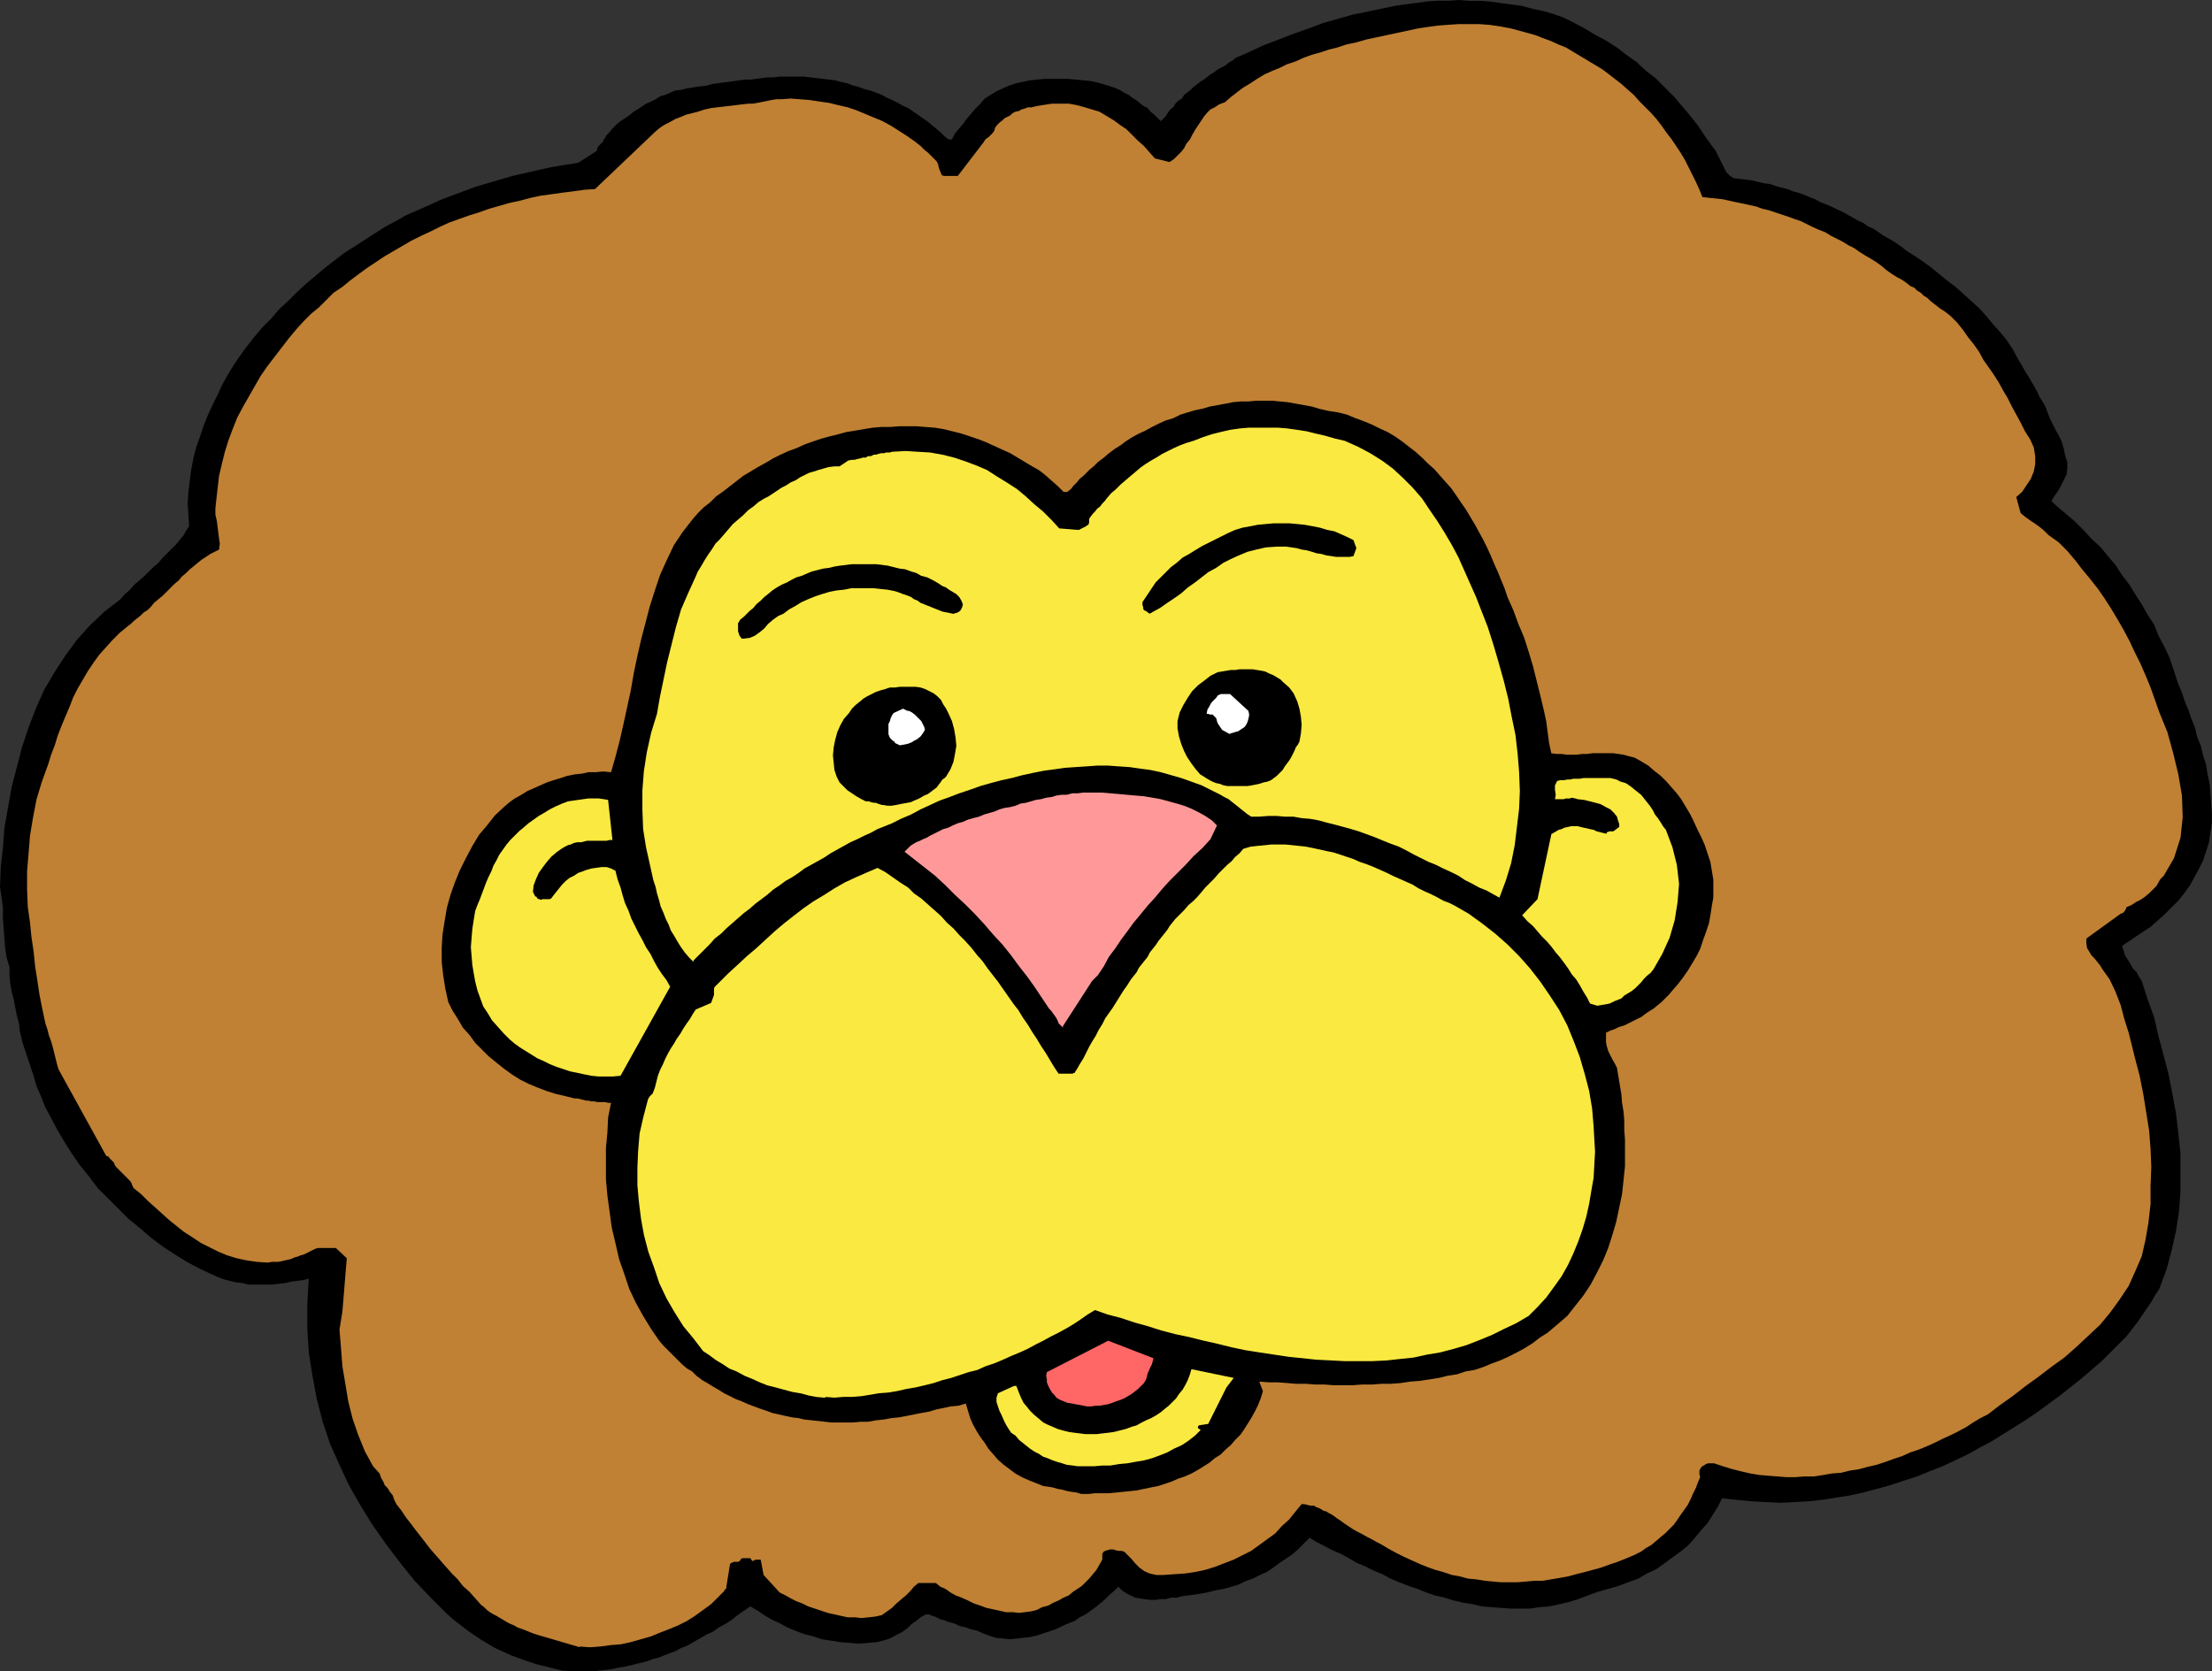 <?xml version="1.0" encoding="UTF-8" standalone="no"?>
<svg
   version="1.0"
   width="129.553mm"
   height="97.91mm"
   id="svg16"
   sodipodi:docname="Lion Head 1.wmf"
   xmlns:inkscape="http://www.inkscape.org/namespaces/inkscape"
   xmlns:sodipodi="http://sodipodi.sourceforge.net/DTD/sodipodi-0.dtd"
   xmlns="http://www.w3.org/2000/svg"
   xmlns:svg="http://www.w3.org/2000/svg">
  <rect width="100%" height="100%" fill="#333333" stroke="none"/>
  <sodipodi:namedview
     id="namedview16"
     pagecolor="#ffffff"
     bordercolor="#000000"
     borderopacity="0.25"
     inkscape:showpageshadow="2"
     inkscape:pageopacity="0.0"
     inkscape:pagecheckerboard="0"
     inkscape:deskcolor="#d1d1d1"
     inkscape:document-units="mm" />
  <defs
     id="defs1">
    <pattern
       id="WMFhbasepattern"
       patternUnits="userSpaceOnUse"
       width="6"
       height="6"
       x="0"
       y="0" />
  </defs>
  <path
     style="fill:#000000;fill-opacity:1;fill-rule:evenodd;stroke:none"
     d="m 127.017,370.053 h 1.454 1.293 1.454 l 1.454,-0.162 1.454,-0.162 1.293,-0.162 1.454,-0.323 1.131,-0.162 1.454,-0.323 1.293,-0.323 1.293,-0.323 1.293,-0.323 1.293,-0.485 1.293,-0.323 1.131,-0.485 1.293,-0.485 1.293,-0.485 1.131,-0.646 1.293,-0.485 1.131,-0.646 1.131,-0.646 1.131,-0.646 1.131,-0.646 1.131,-0.485 1.131,-0.808 1.131,-0.646 1.131,-0.646 0.97,-0.646 0.97,-0.808 1.131,-0.808 0.97,-0.646 0.97,-0.646 1.616,0.97 1.454,0.97 1.616,0.97 1.778,0.808 1.778,0.97 1.939,0.808 1.778,0.646 1.939,0.485 1.939,0.646 2.101,0.323 1.939,0.323 2.101,0.162 1.939,0.162 2.101,-0.162 1.939,-0.162 1.939,-0.485 1.293,-0.485 1.131,-0.646 1.293,-0.646 1.131,-0.808 0.97,-0.97 0.97,-0.646 0.97,-0.808 1.131,-0.646 h 0.808 l 0.646,0.323 0.646,0.162 0.646,0.323 0.646,0.323 0.808,0.162 0.646,0.323 0.646,0.162 0.646,0.162 0.808,0.323 0.646,0.323 0.808,0.162 0.646,0.162 0.808,0.323 0.646,0.162 0.808,0.162 1.454,0.646 1.293,0.485 1.454,0.485 1.616,0.162 1.454,0.162 1.616,-0.162 1.454,-0.162 1.454,-0.162 1.454,-0.323 1.454,-0.485 1.454,-0.485 1.454,-0.485 1.293,-0.646 1.454,-0.646 1.293,-0.485 1.131,-0.808 1.293,-0.646 1.131,-0.808 1.131,-0.808 0.97,-0.808 0.97,-0.808 0.97,-0.97 1.131,-0.97 0.97,-0.97 0.808,0.808 0.97,0.646 0.97,0.485 0.97,0.485 0.97,0.162 1.131,0.162 1.131,0.162 h 1.293 l 1.131,-0.162 h 1.131 l 1.131,-0.323 h 1.293 l 1.131,-0.323 1.293,-0.162 1.293,-0.162 1.131,-0.162 1.778,-0.323 1.939,-0.485 1.778,-0.323 1.778,-0.485 1.616,-0.485 1.616,-0.808 1.454,-0.485 1.616,-0.808 1.454,-0.646 1.454,-0.97 1.293,-0.97 1.454,-0.97 1.454,-0.97 1.293,-1.131 1.293,-1.293 1.293,-1.293 1.616,0.97 1.616,0.808 1.778,0.97 1.939,0.808 1.778,0.97 1.616,0.97 1.939,0.808 1.939,0.97 1.939,0.808 1.778,0.97 1.939,0.808 2.101,0.808 1.939,0.646 1.939,0.808 1.939,0.646 2.101,0.485 2.101,0.646 2.101,0.485 2.101,0.323 1.939,0.485 2.101,0.162 2.101,0.162 2.262,0.162 h 2.101 2.101 l 2.101,-0.323 2.101,-0.162 2.262,-0.485 2.101,-0.485 2.101,-0.646 2.101,-0.808 2.262,-0.808 2.262,-0.646 2.262,-0.646 2.101,-0.808 2.262,-0.808 1.939,-1.131 2.101,-0.97 1.778,-1.293 1.778,-1.293 1.778,-1.293 1.616,-1.293 1.454,-1.616 1.454,-1.778 1.454,-1.616 1.131,-1.778 1.131,-1.778 0.97,-1.939 3.232,0.323 3.394,0.323 3.07,0.162 3.232,0.162 3.07,-0.162 3.07,-0.162 3.07,-0.323 3.07,-0.485 3.07,-0.485 2.909,-0.646 3.07,-0.808 2.909,-0.808 2.909,-0.97 3.07,-0.97 2.747,-1.131 2.909,-1.131 2.747,-1.293 2.747,-1.293 2.586,-1.454 2.747,-1.454 2.586,-1.616 2.586,-1.616 2.586,-1.616 2.586,-1.778 2.424,-1.778 2.424,-1.778 2.262,-1.778 2.424,-1.939 2.262,-1.939 2.262,-1.939 2.101,-2.101 2.101,-2.101 1.293,-1.293 1.131,-1.454 1.131,-1.454 1.131,-1.616 0.97,-1.454 1.131,-1.616 0.808,-1.454 0.97,-1.454 1.616,-4.363 1.131,-4.201 0.97,-4.363 0.646,-4.201 0.323,-4.363 v -4.201 -4.363 l -0.485,-4.525 -0.485,-4.201 -0.808,-4.363 -0.808,-4.201 -1.131,-4.363 -1.131,-4.201 -0.97,-4.201 -1.454,-4.04 -1.293,-4.04 -0.646,-0.97 -0.485,-0.97 -0.808,-0.808 -0.646,-1.131 -0.485,-0.808 -0.646,-0.97 -0.323,-1.131 -0.323,-0.97 4.525,-3.07 1.778,-1.131 1.616,-1.454 1.454,-1.293 1.616,-1.616 1.454,-1.454 1.293,-1.616 1.293,-1.778 0.97,-1.778 0.97,-1.778 0.97,-1.939 0.646,-1.939 0.646,-2.101 0.323,-2.101 0.323,-2.101 v -2.262 l -0.162,-2.262 -0.162,-2.262 -0.162,-1.939 -0.485,-2.262 -0.323,-2.101 -0.646,-1.939 -0.485,-2.101 -0.808,-1.939 -0.485,-2.101 -0.808,-1.939 -0.646,-1.939 -0.808,-1.939 -0.646,-1.939 -0.808,-1.939 -0.646,-1.939 -0.646,-1.939 -0.646,-1.939 -1.131,-2.424 -1.293,-2.424 -0.97,-2.424 -1.454,-2.262 -1.293,-2.262 -1.454,-2.262 -1.293,-2.101 -1.616,-2.101 -1.454,-2.262 -1.778,-2.101 -1.616,-1.939 -1.939,-1.778 -1.778,-1.939 -1.939,-1.939 -2.101,-1.778 -2.101,-1.778 -0.323,-0.323 -0.323,-0.323 -0.162,-0.162 h -0.162 l 0.646,-1.131 0.808,-1.131 0.646,-1.131 0.646,-1.293 0.646,-1.293 0.162,-1.454 v -1.293 l -0.485,-1.454 -0.323,-1.616 -0.485,-1.616 -0.646,-1.293 -0.646,-1.131 -0.646,-1.293 -0.646,-1.293 -0.485,-1.293 -0.485,-1.293 -0.646,-1.131 -0.646,-0.97 -0.485,-1.131 -0.646,-1.131 -0.646,-1.131 -0.646,-1.131 -0.646,-0.97 -0.646,-1.131 -1.131,-1.939 -1.131,-2.101 -1.293,-1.939 -1.454,-1.778 -1.616,-1.778 -1.454,-1.778 -1.616,-1.778 -1.778,-1.616 -1.778,-1.616 -1.616,-1.454 -1.939,-1.454 -1.778,-1.454 -1.778,-1.454 -1.778,-1.293 -1.939,-1.293 -1.778,-1.131 -0.97,-0.808 -0.97,-0.646 -0.97,-0.646 -1.131,-0.646 -1.131,-0.646 -1.131,-0.808 -0.97,-0.646 -1.131,-0.485 -1.131,-0.808 -1.131,-0.485 -1.131,-0.646 -1.131,-0.646 -1.131,-0.646 -1.131,-0.485 -1.293,-0.646 -1.131,-0.485 -1.293,-0.485 -1.131,-0.646 -1.293,-0.485 -1.131,-0.485 -1.293,-0.485 -1.293,-0.323 -1.131,-0.485 -1.293,-0.323 -1.293,-0.323 -1.293,-0.485 -1.293,-0.162 -1.454,-0.323 -1.293,-0.323 -1.293,-0.162 -1.293,-0.162 -1.454,-0.162 -0.808,-0.485 -0.808,-0.808 -0.485,-0.97 -0.485,-0.97 -0.485,-0.97 -0.485,-0.97 -0.485,-0.97 -0.646,-0.808 -1.616,-2.262 -1.616,-2.424 -1.778,-2.262 -1.778,-2.101 -1.778,-2.101 -1.939,-1.939 -2.101,-2.101 -2.101,-1.616 -2.101,-1.939 -2.262,-1.616 -2.101,-1.616 -2.262,-1.454 -2.424,-1.293 -2.424,-1.454 -2.424,-1.293 -2.262,-1.131 -2.262,-0.808 -2.262,-0.646 -2.262,-0.485 -2.424,-0.646 -2.262,-0.323 -2.424,-0.323 -2.262,-0.323 -2.262,-0.162 h -2.424 L 323.038,0 320.614,0.162 h -2.424 l -2.424,0.162 -2.262,0.323 -2.424,0.323 -2.262,0.323 -2.262,0.485 -2.424,0.485 -2.262,0.485 -2.424,0.485 -2.262,0.646 -2.262,0.646 -2.262,0.646 -2.101,0.808 -2.262,0.808 -2.262,0.808 -2.101,0.808 -2.101,0.808 -2.101,0.808 -2.101,0.97 -2.101,0.97 -1.939,0.808 -0.808,0.646 -0.808,0.485 -0.808,0.646 -0.97,0.485 -0.808,0.485 -0.646,0.485 -0.808,0.485 -0.808,0.646 -0.646,0.485 -0.808,0.485 -0.808,0.646 -0.646,0.485 -0.646,0.646 -0.808,0.646 -0.646,0.485 -0.485,0.808 -0.808,0.485 -0.646,0.646 -0.485,0.808 -0.646,0.485 -0.485,0.646 -0.485,0.808 -0.485,0.485 -0.646,0.646 -0.646,-0.646 -0.808,-0.808 -0.808,-0.646 -0.646,-0.808 -0.97,-0.485 -0.808,-0.646 -0.808,-0.646 -0.808,-0.485 -0.808,-0.646 -0.97,-0.485 -0.808,-0.485 -0.97,-0.485 -0.97,-0.323 -0.97,-0.323 -1.131,-0.323 -1.131,-0.323 -1.454,-0.323 -1.616,-0.162 -1.778,-0.162 -1.778,-0.162 h -1.616 -1.616 -1.616 l -1.778,0.162 -1.616,0.162 -1.454,0.323 -1.616,0.323 -1.454,0.485 -1.454,0.646 -1.454,0.646 -1.293,0.808 -1.293,0.808 -0.97,1.131 -1.131,1.131 -0.97,1.131 -0.97,1.131 -0.808,1.131 -0.97,1.131 -0.808,0.97 -0.646,1.293 h -0.323 -0.162 -0.162 -0.162 l -0.97,-0.808 -0.808,-0.808 -0.97,-0.808 -0.97,-0.808 -0.97,-0.808 -0.97,-0.646 -1.131,-0.808 -0.97,-0.646 -1.131,-0.808 -1.131,-0.485 -1.131,-0.646 -1.293,-0.646 -1.131,-0.485 -1.131,-0.646 -1.293,-0.485 -1.293,-0.485 -1.293,-0.323 -1.293,-0.485 -1.293,-0.323 -1.293,-0.485 -1.454,-0.323 -1.131,-0.323 -1.454,-0.162 -1.293,-0.162 -1.454,-0.162 -1.293,-0.162 -1.454,-0.162 h -1.293 -1.293 -1.454 -1.293 l -1.454,0.162 h -1.293 l -1.131,0.162 -1.293,0.162 -1.131,0.162 h -1.293 l -1.293,0.162 -1.131,0.162 -1.131,0.162 -1.293,0.162 -1.131,0.162 -1.293,0.162 -1.131,0.323 -1.131,0.162 -1.293,0.162 -0.97,0.162 -1.131,0.162 -1.293,0.323 -1.293,0.162 -1.131,0.485 -1.131,0.485 -1.131,0.323 -0.97,0.646 -0.97,0.485 -1.131,0.485 -0.97,0.646 -0.97,0.646 -0.808,0.485 -0.97,0.808 -0.97,0.646 -0.97,0.646 -0.808,0.646 -0.808,0.808 -0.323,0.323 -0.323,0.485 -0.323,0.323 -0.323,0.323 -0.323,0.323 -0.162,0.485 -0.323,0.323 -0.162,0.485 -1.131,1.131 v 0.162 l -0.162,0.162 v 0.323 l -0.162,0.323 -4.04,2.586 -3.07,0.485 -2.909,0.485 -2.909,0.646 -2.747,0.646 -2.909,0.646 -2.747,0.808 -2.747,0.808 -2.747,0.808 -2.586,0.97 -2.586,0.97 -2.586,0.97 -2.424,1.131 -2.586,1.131 -2.586,1.131 -2.262,1.293 -2.424,1.293 -2.262,1.454 -2.262,1.454 -2.262,1.454 -2.262,1.454 -2.101,1.616 -2.101,1.616 -2.101,1.778 -2.101,1.778 -1.939,1.778 -1.939,1.939 -2.101,1.939 -1.778,2.101 -1.939,1.939 -1.778,2.101 -1.778,2.262 -1.616,2.262 -1.293,1.939 -1.293,2.101 -1.131,2.101 -0.97,2.101 -1.131,2.262 -0.97,2.101 -0.97,2.424 -0.808,2.424 -0.808,2.262 -0.646,2.424 -0.485,2.586 -0.323,2.424 -0.323,2.586 -0.162,2.586 0.162,2.424 0.162,2.586 -0.646,0.97 -0.646,1.131 -0.808,0.97 -0.808,0.97 -0.97,0.97 -0.97,0.97 -0.97,0.97 -0.97,1.131 -1.131,0.97 -0.97,0.97 -0.97,0.97 -1.131,0.97 -1.131,0.97 -0.97,1.131 -1.131,0.97 -0.97,1.131 -3.555,2.747 -3.232,3.07 -2.909,3.232 -2.586,3.555 -2.424,3.717 -2.262,3.878 -1.778,4.04 -1.616,4.201 -1.454,4.363 -1.131,4.363 -1.131,4.363 -0.808,4.525 -0.808,4.525 -0.323,4.363 -0.485,4.363 L 0,196.338 l 0.323,2.262 0.323,2.262 v 2.424 l 0.162,2.262 0.162,2.101 0.162,2.262 0.323,2.101 0.646,2.101 v 1.778 l 0.162,1.778 0.323,1.939 0.485,1.778 0.323,1.778 0.323,1.616 0.485,1.778 0.162,1.616 0.646,2.747 0.808,2.424 0.808,2.424 0.808,2.424 0.646,2.262 0.97,2.262 0.97,2.424 1.131,2.101 1.454,2.747 1.616,2.747 1.616,2.586 1.778,2.586 2.101,2.586 1.939,2.586 2.262,2.262 2.262,2.262 2.262,2.262 2.586,2.101 2.424,2.101 2.586,1.939 2.747,1.778 2.586,1.616 2.747,1.454 2.747,1.293 1.454,0.646 1.293,0.485 1.293,0.323 1.293,0.323 1.454,0.162 1.293,0.323 h 1.454 1.293 1.293 1.454 l 1.293,-0.162 1.454,-0.162 1.293,-0.323 1.293,-0.162 1.293,-0.162 1.293,-0.323 -0.323,5.494 v 5.656 l 0.323,5.171 0.808,5.171 0.97,5.171 1.293,5.009 1.616,4.848 2.101,4.686 2.101,4.525 2.586,4.525 2.586,4.201 3.07,4.363 3.07,4.04 3.232,4.04 3.555,3.717 3.717,3.717 1.293,1.131 1.454,1.131 1.454,1.131 1.616,1.131 1.454,0.97 1.616,0.97 1.616,0.97 1.778,0.808 1.778,0.808 1.778,0.646 1.778,0.646 1.939,0.646 1.939,0.485 1.939,0.485 1.939,0.485 2.101,0.162 h 0.162 0.162 0.162 v 0 z"
     id="path1" />
  <path
     style="fill:#c08134;fill-opacity:1;fill-rule:evenodd;stroke:none"
     d="m 128.31,364.559 2.262,0.162 2.262,-0.162 2.424,-0.323 2.101,-0.162 2.262,-0.485 2.262,-0.646 2.262,-0.646 1.939,-0.808 2.101,-0.808 1.939,-0.808 1.939,-0.97 1.778,-1.131 1.778,-1.293 1.778,-1.293 1.454,-1.454 1.454,-1.454 0.162,-0.323 0.323,-0.323 v -0.162 -0.162 l 0.808,-5.009 0.162,-0.162 0.323,-0.162 v 0 l 0.323,-0.162 h 0.162 0.323 0.162 0.323 l 0.323,-0.162 0.162,-0.162 0.162,-0.323 0.323,-0.162 h 1.778 l 0.162,0.323 0.162,0.162 0.162,0.162 0.323,-0.162 0.323,-0.162 h 0.485 0.162 0.485 l 0.646,3.393 3.555,3.878 1.293,0.646 1.131,0.646 1.293,0.646 1.293,0.485 1.293,0.646 1.454,0.485 1.454,0.485 1.454,0.485 1.454,0.323 1.454,0.323 1.454,0.323 h 1.616 l 1.454,0.162 1.616,-0.162 1.454,-0.162 1.454,-0.323 1.131,-0.808 1.131,-0.808 0.97,-0.97 1.131,-0.97 0.97,-0.808 0.97,-0.97 0.808,-0.97 0.97,-0.808 h 3.878 l 0.97,0.808 1.131,0.485 1.131,0.808 1.131,0.646 1.293,0.485 1.454,0.646 1.293,0.646 1.454,0.485 1.293,0.485 1.454,0.323 1.454,0.323 1.454,0.323 h 1.454 l 1.454,0.162 1.293,-0.162 1.293,-0.162 1.293,-0.323 1.293,-0.646 1.293,-0.323 1.131,-0.646 1.131,-0.485 1.131,-0.646 1.131,-0.485 0.97,-0.808 0.97,-0.646 0.97,-0.646 0.808,-0.808 0.808,-0.808 0.808,-0.97 0.808,-0.97 0.646,-1.131 0.646,-1.131 v -0.485 -0.485 -0.323 l 0.323,-0.485 0.323,-0.162 0.485,-0.162 0.646,-0.162 h 0.646 l 0.485,0.162 0.646,0.162 h 0.646 l 0.646,0.162 0.808,0.808 0.808,0.808 0.808,0.97 0.97,0.97 1.131,0.808 1.131,0.485 1.454,0.323 h 1.616 l 2.262,-0.162 2.424,-0.162 2.262,-0.323 2.262,-0.485 2.101,-0.646 2.101,-0.808 2.101,-0.808 1.939,-0.97 1.939,-0.97 1.778,-1.293 1.778,-1.293 1.778,-1.293 1.454,-1.616 1.616,-1.454 1.293,-1.616 1.454,-1.778 h 0.646 l 0.646,0.162 0.646,0.162 h 0.808 l 0.485,0.323 0.485,0.162 0.646,0.323 0.485,0.323 0.646,0.162 0.485,0.323 0.646,0.323 0.485,0.323 0.646,0.485 0.485,0.323 0.485,0.323 0.646,0.485 0.97,0.646 0.97,0.646 1.131,0.646 0.97,0.485 1.131,0.646 0.97,0.485 1.131,0.646 0.97,0.485 1.616,0.97 1.778,0.97 1.616,0.808 1.778,0.808 1.778,0.808 1.616,0.646 1.778,0.646 1.778,0.485 1.939,0.646 1.778,0.323 1.778,0.485 1.778,0.162 1.939,0.323 1.778,0.162 1.778,0.162 h 1.939 1.778 l 1.939,-0.162 1.778,-0.162 h 1.778 l 1.939,-0.323 1.939,-0.323 1.778,-0.323 1.778,-0.485 1.939,-0.485 1.778,-0.485 1.778,-0.485 1.778,-0.646 1.939,-0.646 1.616,-0.646 1.939,-0.808 1.616,-0.808 1.131,-0.808 1.131,-0.646 0.97,-0.808 1.131,-0.97 0.97,-0.808 0.97,-0.97 0.97,-0.97 0.808,-1.131 0.646,-0.97 0.808,-1.131 0.808,-1.131 0.646,-1.293 0.485,-1.131 0.646,-1.293 0.485,-1.293 0.485,-1.131 -0.162,-0.646 v -0.323 -0.485 l 0.162,-0.323 0.162,-0.323 0.323,-0.323 0.323,-0.162 0.485,-0.323 0.485,-0.162 h 0.485 0.485 0.323 l 1.939,0.646 2.101,0.646 1.939,0.485 2.101,0.485 1.939,0.323 1.939,0.162 2.101,0.162 1.939,0.162 h 1.939 l 2.101,-0.162 h 2.101 l 2.101,-0.323 1.778,-0.323 2.101,-0.162 1.939,-0.485 2.101,-0.323 1.778,-0.485 2.101,-0.485 1.939,-0.646 1.778,-0.646 1.939,-0.646 1.778,-0.808 1.939,-0.646 1.939,-0.808 1.778,-0.808 1.616,-0.808 1.778,-0.808 1.616,-0.808 1.778,-0.97 1.454,-0.97 1.616,-0.97 1.616,-0.808 2.747,-2.101 2.747,-1.939 2.909,-2.262 2.909,-2.101 2.747,-2.101 2.909,-2.101 2.747,-2.424 2.586,-2.424 2.586,-2.424 2.262,-2.747 2.101,-2.909 1.939,-2.909 1.454,-3.232 1.454,-3.393 0.808,-3.555 0.646,-3.717 0.485,-4.201 v -4.04 l 0.162,-4.201 -0.162,-4.04 -0.323,-4.04 -0.646,-4.04 -0.646,-4.04 -0.808,-4.04 -0.808,-3.07 -0.808,-3.232 -0.808,-3.232 -0.97,-3.07 -0.808,-3.07 -1.131,-2.909 -1.293,-2.747 -1.616,-2.262 -0.485,-0.808 -0.646,-0.808 -0.646,-0.808 -0.646,-0.646 -0.485,-0.808 -0.485,-0.808 -0.162,-1.131 v -0.97 l 7.595,-5.494 0.485,-0.162 0.323,-0.323 0.323,-0.485 0.162,-0.485 1.131,-0.485 0.97,-0.646 0.97,-0.485 0.97,-0.646 0.97,-0.808 0.808,-0.808 0.808,-0.808 0.646,-1.131 0.162,-0.323 0.162,-0.162 0.323,-0.323 0.323,-0.323 2.262,-3.878 1.454,-4.525 0.485,-4.525 -0.162,-4.848 -0.808,-4.686 -1.131,-4.686 -1.293,-4.686 -1.778,-4.363 -0.97,-2.747 -0.97,-2.747 -1.131,-2.747 -1.131,-2.586 -1.293,-2.586 -1.131,-2.424 -1.293,-2.424 -1.293,-2.262 -1.454,-2.424 -1.454,-2.262 -1.454,-2.101 -1.778,-2.262 -1.616,-1.939 -1.616,-2.101 -1.778,-2.101 -1.939,-1.939 -1.131,-0.808 -1.131,-0.808 -0.97,-0.97 -0.97,-0.808 -1.131,-0.808 -0.97,-0.646 -1.131,-0.808 -0.97,-0.808 -0.97,-3.555 1.293,-1.131 0.97,-1.454 0.97,-1.454 0.646,-1.616 0.323,-1.616 v -1.778 l -0.323,-1.939 -0.808,-1.778 -1.131,-1.778 -0.97,-1.939 -0.97,-1.778 -0.97,-1.778 -0.97,-1.939 -0.97,-1.616 -0.97,-1.778 -1.131,-1.778 -1.131,-1.616 -1.131,-1.616 -0.97,-1.778 -1.131,-1.616 -1.293,-1.616 -1.131,-1.616 -1.293,-1.616 -1.454,-1.454 -0.808,-0.646 -0.646,-0.485 -0.808,-0.485 -0.808,-0.646 -0.646,-0.485 -0.808,-0.646 -0.646,-0.646 -0.808,-0.485 -0.646,-0.646 -0.808,-0.485 -0.646,-0.646 -0.808,-0.323 -0.808,-0.646 -0.646,-0.485 -0.808,-0.485 -0.646,-0.323 -1.293,-0.808 -1.131,-0.808 -1.131,-0.97 -1.131,-0.808 -1.293,-0.808 -1.131,-0.646 -1.293,-0.808 -1.131,-0.808 -1.293,-0.646 -1.293,-0.808 -1.293,-0.646 -1.293,-0.646 -1.293,-0.808 -1.293,-0.485 -1.454,-0.646 -1.293,-0.646 -1.293,-0.646 -1.454,-0.485 -1.293,-0.485 -1.454,-0.485 -1.454,-0.485 -1.454,-0.485 -1.454,-0.323 -1.293,-0.485 -1.454,-0.323 -1.454,-0.323 -1.616,-0.323 -1.454,-0.323 -1.454,-0.323 -1.454,-0.162 -1.616,-0.162 -1.454,-0.162 -0.646,-1.616 -0.808,-1.778 -0.808,-1.616 -0.808,-1.616 -0.808,-1.616 -0.97,-1.616 -0.97,-1.454 -0.97,-1.454 -1.131,-1.454 -1.131,-1.616 -1.131,-1.454 -1.131,-1.293 -1.293,-1.293 -1.293,-1.293 -1.293,-1.454 -1.293,-1.131 -1.454,-1.293 -1.454,-1.131 -1.454,-1.131 -1.293,-0.97 -1.616,-0.97 -1.616,-0.97 -1.616,-0.97 -1.616,-0.97 -1.616,-0.97 -1.616,-0.646 -1.778,-0.808 -1.778,-0.646 -1.616,-0.646 -1.778,-0.485 -1.778,-0.485 -1.778,-0.485 -2.586,-0.485 -2.262,-0.323 -2.262,-0.162 h -2.262 -2.262 l -2.424,0.162 -2.101,0.162 -2.424,0.323 -2.101,0.323 -2.262,0.485 -2.262,0.485 -2.262,0.485 -2.262,0.485 -2.262,0.485 -2.262,0.646 -2.262,0.485 -1.939,0.646 -1.939,0.485 -1.939,0.646 -1.778,0.485 -1.778,0.646 -1.778,0.808 -1.939,0.646 -1.616,0.808 -1.616,0.646 -1.778,0.808 -1.616,0.97 -1.454,0.97 -1.616,0.97 -1.293,0.97 -1.454,1.131 -1.293,1.131 -1.293,0.485 -0.97,0.646 -0.97,0.485 -0.808,0.808 -0.646,0.808 -0.646,0.97 -0.646,0.97 -0.646,0.97 -0.646,1.131 -0.485,0.97 -0.808,0.97 -0.485,0.97 -0.646,0.808 -0.808,0.808 -0.808,0.808 -0.97,0.646 -3.232,-0.808 -1.293,-1.454 -1.131,-1.293 -1.293,-1.131 -1.293,-1.293 -1.293,-1.293 -1.454,-0.97 -1.293,-0.97 -1.616,-0.97 -1.616,-0.97 -1.616,-0.485 -1.616,-0.485 -1.778,-0.485 -1.778,-0.323 h -1.939 -1.778 l -2.101,0.323 -0.97,0.162 -0.808,0.162 -0.646,0.162 h -0.808 l -0.808,0.323 -0.646,0.162 -0.485,0.323 -0.808,0.162 -0.646,0.323 -0.485,0.485 -0.646,0.323 -0.646,0.323 -0.485,0.485 -0.646,0.485 -0.485,0.485 -0.485,0.646 -0.162,0.646 -0.323,0.485 -0.323,0.323 -0.323,0.323 -0.323,0.323 -0.485,0.323 -0.323,0.323 -0.162,0.323 -5.818,7.595 h -3.07 l -0.485,-0.162 -0.323,-0.808 -0.323,-0.808 -0.162,-0.808 -0.323,-0.646 -0.485,-0.485 -0.485,-0.485 -0.485,-0.485 -0.485,-0.485 -0.646,-0.485 -0.485,-0.485 -0.485,-0.485 -1.454,-1.131 -1.616,-1.131 -1.778,-1.131 -1.778,-1.131 -1.778,-0.97 -1.939,-0.808 -1.939,-0.808 -1.939,-0.808 -1.939,-0.646 -2.101,-0.485 -1.939,-0.485 -2.262,-0.323 -2.101,-0.323 -2.101,-0.162 -2.101,-0.162 -2.101,0.162 h -1.131 l -0.97,0.162 -0.808,0.162 -0.808,0.162 -0.808,0.162 -0.808,0.162 -0.97,0.162 h -0.97 l -1.454,0.162 -1.293,0.162 -1.293,0.162 -1.454,0.162 -1.454,0.162 -1.293,0.162 -1.454,0.323 -1.454,0.485 -1.293,0.323 -1.293,0.323 -1.131,0.485 -1.293,0.485 -1.131,0.646 -1.293,0.646 -0.97,0.646 -0.97,0.808 -13.413,12.766 -2.424,0.162 -2.262,0.323 -2.586,0.323 -2.262,0.323 -2.424,0.323 -2.262,0.485 -2.424,0.646 -2.262,0.485 -2.262,0.646 -2.262,0.646 -2.262,0.808 -2.101,0.646 -2.262,0.808 -2.262,0.808 -2.101,0.97 -1.939,0.97 -2.101,0.97 -2.262,1.131 -1.939,1.131 -1.939,1.131 -1.939,1.131 -1.939,1.293 -1.939,1.293 -1.778,1.293 -1.939,1.454 -1.778,1.454 -1.939,1.293 -1.616,1.616 -1.616,1.616 -1.778,1.454 -1.616,1.616 -1.616,1.778 -1.616,1.939 -1.616,2.101 -1.616,2.101 -1.616,2.101 -1.454,2.101 -1.293,2.262 -1.293,2.262 -1.293,2.262 -1.293,2.424 -0.97,2.424 -0.97,2.586 -0.808,2.586 -0.646,2.586 -0.646,2.747 -0.323,2.747 -0.323,2.909 -0.162,1.454 v 1.454 l 0.323,1.454 0.162,1.293 0.162,1.293 0.162,1.293 0.162,1.131 -0.162,1.293 -0.97,0.485 -0.97,0.485 -0.97,0.646 -0.97,0.646 -0.808,0.646 -0.97,0.808 -0.808,0.646 -0.808,0.808 -0.97,0.808 -0.646,0.808 -0.97,0.808 -0.808,0.808 -0.97,0.97 -0.808,0.808 -0.97,0.808 -0.97,0.808 -0.646,0.808 -0.808,0.808 -0.808,0.485 -0.646,0.646 -0.808,0.646 -0.808,0.646 -0.646,0.646 -0.646,0.485 -1.778,1.454 -1.616,1.616 -1.454,1.616 -1.454,1.616 -1.293,1.778 -1.293,1.939 -1.131,1.939 -1.131,1.939 -0.97,1.939 -0.808,2.101 -0.97,2.262 -0.808,1.939 -0.808,2.101 -0.646,2.101 -0.808,2.101 -0.646,2.101 -1.454,4.04 -1.131,3.717 -0.808,4.201 -0.646,3.878 -0.323,4.04 -0.323,3.878 v 4.04 l 0.162,3.878 0.485,3.393 0.323,3.232 0.485,3.232 0.323,3.232 0.485,3.07 0.485,3.232 0.646,3.232 0.646,3.07 0.485,1.454 0.323,1.293 0.485,1.293 0.323,1.131 0.323,1.293 0.323,1.293 0.323,1.293 0.323,1.131 10.504,19.068 0.162,0.162 0.485,0.162 0.162,0.323 0.323,0.323 0.323,0.323 0.323,0.323 0.162,0.485 0.323,0.485 2.586,2.586 0.485,0.485 0.323,0.485 0.162,0.485 0.323,0.646 1.616,1.293 1.454,1.454 1.616,1.454 1.616,1.454 1.616,1.454 1.616,1.293 1.616,1.293 1.778,1.131 1.939,1.293 1.939,0.97 1.939,0.97 1.939,0.808 2.101,0.646 2.262,0.485 2.262,0.323 2.424,0.162 0.808,-0.162 h 0.808 0.646 l 0.808,-0.162 0.646,-0.162 0.808,-0.162 0.646,-0.162 0.646,-0.323 0.646,-0.162 0.808,-0.323 0.646,-0.162 0.646,-0.323 0.646,-0.323 0.646,-0.323 0.646,-0.323 0.646,-0.162 h 3.878 l 2.424,2.262 -0.323,3.878 -0.323,4.04 -0.323,3.878 -0.646,4.04 0.323,3.878 0.323,4.201 0.646,3.878 0.646,3.878 0.97,3.878 1.293,3.717 1.454,3.555 1.778,3.232 1.454,1.616 0.323,0.97 0.485,0.808 0.323,0.808 0.646,0.646 0.485,0.808 0.646,0.808 0.323,0.97 0.485,0.97 1.131,1.454 0.97,1.454 1.131,1.454 0.97,1.293 1.131,1.454 1.131,1.454 1.131,1.454 1.131,1.293 1.131,1.293 1.131,1.293 1.293,1.454 1.293,1.293 1.131,1.454 1.454,1.293 1.293,1.454 1.293,1.454 0.646,0.485 0.646,0.646 0.646,0.485 0.808,0.485 0.646,0.323 0.808,0.485 0.808,0.485 0.808,0.485 0.646,0.323 0.808,0.323 0.808,0.485 0.97,0.323 0.808,0.323 0.808,0.323 0.808,0.323 0.97,0.323 9.373,2.747 v 0 z"
     id="path2" />
  <path
     style="fill:#000000;fill-opacity:1;fill-rule:evenodd;stroke:none"
     d="m 239.329,330.785 h 1.616 l 1.454,-0.162 h 1.454 1.616 l 1.616,-0.162 1.616,-0.162 1.616,-0.162 1.454,-0.162 1.454,-0.323 1.616,-0.323 1.616,-0.323 1.454,-0.485 1.454,-0.485 1.454,-0.646 1.454,-0.485 1.454,-0.646 1.454,-0.808 1.293,-0.808 1.293,-0.808 1.131,-0.97 1.293,-0.808 1.131,-1.131 1.131,-0.97 0.97,-1.131 1.131,-1.131 0.808,-1.131 0.808,-1.293 0.808,-1.293 0.808,-1.454 0.646,-1.293 0.646,-1.616 0.485,-1.616 -0.808,-2.101 2.101,0.162 h 1.939 l 2.101,0.162 1.939,0.162 h 2.262 l 1.939,0.162 h 2.101 l 2.101,0.162 h 2.101 2.101 l 2.101,-0.162 h 2.262 l 2.101,-0.162 h 2.101 l 2.101,-0.162 2.101,-0.323 2.101,-0.162 2.101,-0.323 2.101,-0.323 1.939,-0.485 2.101,-0.323 1.939,-0.646 1.939,-0.323 1.939,-0.646 1.939,-0.808 1.778,-0.646 1.778,-0.808 1.939,-0.97 1.778,-0.97 1.778,-1.131 1.454,-1.131 1.778,-1.131 2.101,-1.778 2.262,-1.939 1.778,-2.262 1.778,-2.262 1.616,-2.424 1.454,-2.747 1.293,-2.586 1.131,-2.747 0.97,-3.07 0.808,-2.747 0.646,-3.07 0.646,-3.07 0.323,-3.07 0.323,-3.07 v -2.909 -3.07 l -0.162,-2.101 v -2.101 l -0.162,-1.939 -0.323,-1.939 -0.162,-1.939 -0.323,-1.939 -0.323,-1.939 -0.323,-1.939 -0.485,-0.97 -0.485,-0.808 -0.485,-0.97 -0.485,-0.97 -0.323,-1.131 -0.162,-0.808 v -0.97 -1.131 l 0.97,-0.485 0.97,-0.323 0.97,-0.485 1.131,-0.323 0.97,-0.485 0.97,-0.485 0.97,-0.485 0.97,-0.485 0.808,-0.646 0.97,-0.646 0.808,-0.485 0.97,-0.808 0.808,-0.646 0.808,-0.808 0.808,-0.808 0.808,-0.97 1.131,-1.293 1.131,-1.454 1.131,-1.616 0.97,-1.616 0.97,-1.616 0.808,-1.616 0.646,-1.939 0.646,-1.778 0.646,-1.939 0.323,-1.778 0.323,-2.101 0.323,-1.778 v -2.101 -1.939 l -0.323,-1.939 -0.323,-1.939 -0.646,-1.939 -0.646,-1.939 -0.808,-1.778 -0.808,-1.616 -0.808,-1.778 -0.808,-1.616 -0.97,-1.616 -0.97,-1.616 -0.97,-1.293 -1.131,-1.293 -1.131,-1.293 -1.293,-1.293 -1.454,-1.131 -1.293,-1.131 -1.616,-0.97 -1.454,-0.808 -1.293,-0.323 -1.131,-0.323 -1.131,-0.162 -1.131,-0.162 h -1.131 -1.131 -1.131 -1.293 l -1.131,0.162 h -1.131 l -1.131,0.162 h -1.131 -1.131 l -1.131,-0.162 h -1.131 l -1.131,-0.162 -0.485,-2.262 -0.323,-2.424 -0.323,-2.424 -0.485,-2.262 -0.808,-3.393 -0.808,-3.232 -0.808,-3.232 -0.97,-3.232 -0.97,-3.07 -1.293,-3.07 -1.131,-3.07 -1.293,-2.909 -0.646,-1.939 -0.808,-1.939 -0.646,-1.616 -0.808,-1.778 -0.808,-1.939 -0.808,-1.778 -0.808,-1.616 -0.97,-1.778 -0.97,-1.778 -0.97,-1.616 -0.97,-1.616 -1.131,-1.616 -0.97,-1.454 -1.131,-1.616 -1.293,-1.454 -1.293,-1.454 -1.131,-1.293 -1.454,-1.293 -1.293,-1.293 -1.454,-1.293 -1.454,-1.131 -1.454,-1.131 -1.616,-1.131 -1.616,-0.97 -1.778,-0.808 -1.616,-0.808 -1.939,-0.808 -1.778,-0.646 -1.939,-0.808 -1.939,-0.485 -2.101,-0.323 -2.101,-0.485 -1.616,-0.485 -1.778,-0.323 -1.778,-0.323 -1.778,-0.323 -1.778,-0.162 -1.616,-0.162 h -1.778 -1.778 l -1.778,0.162 h -1.616 l -1.778,0.162 -1.616,0.323 -1.778,0.323 -1.778,0.323 -1.616,0.485 -1.616,0.323 -1.616,0.485 -1.616,0.485 -1.616,0.808 -1.616,0.485 -1.454,0.646 -1.616,0.808 -1.454,0.808 -1.454,0.646 -1.454,0.808 -1.293,0.808 -1.293,0.97 -1.293,0.808 -1.293,0.97 -1.131,0.97 -1.293,0.97 -0.97,0.97 -0.808,0.646 -0.808,0.808 -0.646,0.646 -0.808,0.646 -0.646,0.808 -0.808,0.808 -0.485,0.646 -0.808,0.646 h -0.162 -0.162 -0.162 -0.323 l -1.293,-1.293 -1.293,-1.131 -1.454,-1.293 -1.454,-1.131 -1.454,-0.808 -1.616,-0.97 -1.616,-0.97 -1.616,-0.97 -1.778,-0.808 -1.778,-0.808 -1.778,-0.808 -1.616,-0.646 -1.939,-0.646 -1.939,-0.646 -1.939,-0.485 -1.939,-0.485 -1.939,-0.323 -2.101,-0.162 -1.939,-0.162 h -1.939 -1.939 l -2.101,0.162 h -1.939 l -1.939,0.162 -1.939,0.323 -1.939,0.323 -1.939,0.323 -1.778,0.485 -1.939,0.485 -1.778,0.485 -1.939,0.646 -1.778,0.646 -1.778,0.808 -1.778,0.646 -1.778,0.808 -1.616,0.808 -1.616,0.97 -1.778,0.97 -1.616,0.97 -1.616,0.97 -1.454,1.131 -1.454,1.131 -1.454,1.131 -1.616,1.131 -1.293,1.293 -1.454,1.131 -1.293,1.293 -1.131,1.293 -2.262,2.909 -1.939,2.909 -1.616,3.393 -1.454,3.232 -1.131,3.393 -1.131,3.555 -0.97,3.717 -0.97,3.717 -0.808,3.555 -0.808,3.878 -0.646,3.717 -0.808,3.717 -0.808,3.717 -0.808,3.555 -0.97,3.717 -0.97,3.393 -1.778,-0.162 -1.616,0.162 h -1.616 l -1.454,0.323 -1.616,0.162 -1.616,0.323 -1.454,0.485 -1.616,0.485 -1.454,0.485 -1.454,0.646 -1.454,0.646 -1.454,0.646 -1.293,0.808 -1.454,0.808 -1.131,0.808 -1.131,0.97 -2.101,1.939 -1.778,2.262 -1.778,2.101 -1.454,2.424 -1.454,2.747 -1.293,2.586 -1.131,2.747 -0.97,2.747 -0.808,2.909 -0.485,2.909 -0.485,3.07 -0.162,2.909 v 3.07 l 0.323,2.909 0.485,3.07 0.646,2.909 0.97,1.939 1.131,1.778 1.131,1.939 1.454,1.616 1.293,1.778 1.454,1.454 1.454,1.454 1.778,1.454 1.616,1.293 1.778,1.293 1.778,1.131 1.939,0.97 1.939,0.808 2.101,0.808 2.101,0.646 2.101,0.485 0.646,0.162 0.646,0.162 0.646,0.162 h 0.646 l 0.646,0.162 0.646,0.162 0.646,0.162 h 0.485 l 0.646,0.162 h 0.646 l 0.646,0.162 h 0.485 0.646 0.646 l 0.646,0.162 h 0.646 l -0.646,3.232 -0.162,3.393 -0.323,3.393 v 3.555 3.393 l 0.323,3.555 0.485,3.555 0.485,3.555 0.808,3.393 0.808,3.555 1.131,3.232 1.131,3.393 1.454,3.07 1.616,2.909 1.778,2.909 1.778,2.586 0.97,1.131 0.97,0.97 0.97,0.97 1.131,1.131 0.97,0.97 1.131,0.97 1.131,0.646 0.97,0.97 1.293,0.97 1.131,0.646 1.293,0.808 1.131,0.646 1.293,0.808 1.293,0.646 1.293,0.646 1.293,0.485 1.454,0.646 1.293,0.485 1.293,0.485 1.454,0.485 1.293,0.485 1.454,0.323 1.454,0.323 1.454,0.323 1.454,0.162 1.293,0.323 1.616,0.162 1.454,0.162 1.454,0.162 1.454,0.162 h 1.454 1.454 1.778 l 1.778,-0.162 h 1.616 l 1.778,-0.323 1.616,-0.162 1.778,-0.323 1.616,-0.162 1.778,-0.323 1.616,-0.323 1.616,-0.323 1.778,-0.323 1.616,-0.485 1.616,-0.323 1.454,-0.323 1.778,-0.162 1.616,-0.485 0.485,1.616 0.485,1.616 0.646,1.454 0.808,1.454 0.808,1.293 0.97,1.293 0.808,1.293 1.131,1.293 0.97,1.131 1.293,1.131 1.293,0.97 1.293,0.97 1.454,0.808 1.454,0.646 1.616,0.646 1.616,0.646 1.131,0.162 0.97,0.162 1.131,0.323 0.97,0.162 1.131,0.323 0.97,0.162 1.131,0.162 z"
     id="path3" />
  <path
     style="fill:#fae940;fill-opacity:1;fill-rule:evenodd;stroke:none"
     d="m 238.521,324.645 h 1.778 1.939 l 1.778,-0.162 h 1.778 l 1.939,-0.323 1.778,-0.162 1.778,-0.323 1.939,-0.323 1.778,-0.485 1.778,-0.646 1.616,-0.646 1.454,-0.808 1.778,-0.808 1.454,-0.97 1.454,-1.131 1.293,-1.293 v 0 h -0.162 l -0.162,-0.162 -0.323,-0.162 v -0.162 -0.323 h 0.162 v -0.162 l 2.101,-0.323 4.04,-8.08 1.616,-2.101 -9.373,-1.939 -0.323,1.131 -0.485,1.293 -0.485,0.97 -0.646,1.131 -0.808,0.97 -0.646,0.97 -0.808,0.808 -0.808,0.808 -0.808,0.646 -0.97,0.808 -0.97,0.646 -1.131,0.646 -1.131,0.485 -0.97,0.485 -1.131,0.646 -1.131,0.323 -1.293,0.485 -1.293,0.323 -1.293,0.323 -1.131,0.162 -1.454,0.162 -1.293,0.162 h -1.131 -1.293 l -1.293,-0.162 -1.293,-0.162 -1.131,-0.162 -1.293,-0.323 -1.131,-0.323 -1.131,-0.485 -1.131,-0.485 -0.97,-0.485 -1.131,-0.97 -0.97,-0.808 -0.808,-0.808 -0.646,-0.808 -0.808,-0.97 -0.485,-0.97 -0.485,-1.131 -0.485,-1.293 v 0 l -0.162,-0.323 h -0.162 -0.323 l -3.555,1.616 -0.323,0.97 v 0.97 l 0.323,0.97 0.323,0.97 0.485,0.97 0.485,1.131 0.485,0.97 0.485,0.808 0.646,0.97 0.97,0.646 0.808,0.97 0.808,0.646 0.808,0.646 0.808,0.646 0.97,0.646 0.97,0.485 0.97,0.646 0.97,0.323 1.131,0.485 0.97,0.323 1.131,0.323 0.97,0.323 1.293,0.162 1.131,0.162 z"
     id="path4" />
  <path
     style="fill:#ff6666;fill-opacity:1;fill-rule:evenodd;stroke:none"
     d="m 240.622,311.394 h 0.97 l 0.97,-0.162 h 0.97 l 0.808,-0.162 0.97,-0.162 0.97,-0.323 0.808,-0.323 0.97,-0.323 0.808,-0.323 0.808,-0.485 0.808,-0.485 0.646,-0.485 0.808,-0.646 0.646,-0.646 0.646,-0.646 0.485,-0.808 0.323,-1.293 0.485,-1.131 0.485,-0.97 0.323,-1.293 -10.019,-3.878 -13.574,6.949 -0.162,0.808 0.162,0.808 v 0.646 l 0.323,0.808 0.323,0.646 0.485,0.808 0.485,0.485 0.485,0.646 0.808,0.485 0.808,0.323 0.808,0.323 0.97,0.162 0.808,0.162 0.97,0.162 0.808,0.162 z"
     id="path5" />
  <path
     style="fill:#fae940;fill-opacity:1;fill-rule:evenodd;stroke:none"
     d="m 182.608,309.293 2.101,0.162 1.939,-0.162 h 1.939 l 2.101,-0.162 1.939,-0.323 1.939,-0.323 2.101,-0.162 1.939,-0.323 2.101,-0.485 1.939,-0.323 2.101,-0.485 1.939,-0.485 1.939,-0.646 1.939,-0.485 1.939,-0.646 1.939,-0.646 1.939,-0.485 1.778,-0.808 1.939,-0.646 1.939,-0.808 1.778,-0.808 1.939,-0.808 1.778,-0.808 1.778,-0.97 1.616,-0.808 1.778,-0.97 1.616,-0.808 1.778,-0.97 1.616,-0.97 1.454,-0.97 1.616,-1.131 1.616,-0.97 2.747,0.97 3.07,0.808 2.909,0.97 2.909,0.808 3.07,0.97 3.07,0.808 3.07,0.646 3.232,0.808 2.909,0.646 3.232,0.808 3.07,0.646 3.07,0.485 3.232,0.485 3.232,0.485 3.07,0.323 3.07,0.323 3.232,0.162 3.07,0.162 h 3.07 3.07 l 3.232,-0.162 2.909,-0.323 3.07,-0.323 2.909,-0.646 2.909,-0.485 3.07,-0.808 2.747,-0.808 2.909,-1.131 2.747,-1.131 2.586,-1.293 2.747,-1.293 2.747,-1.616 1.939,-1.939 1.939,-2.101 1.778,-2.424 1.616,-2.262 1.454,-2.586 1.131,-2.424 1.131,-2.747 0.97,-2.747 0.808,-2.747 0.646,-2.909 0.485,-2.909 0.485,-2.747 0.162,-2.909 0.162,-2.909 -0.162,-2.747 -0.162,-2.909 -0.323,-3.878 -0.646,-3.878 -0.97,-3.717 -1.131,-3.878 -1.293,-3.393 -1.454,-3.555 -1.778,-3.393 -2.101,-3.232 -2.101,-3.07 -2.262,-2.909 -2.424,-2.747 -2.586,-2.586 -2.747,-2.424 -2.909,-2.262 -2.909,-2.101 -3.07,-1.778 -1.293,-0.646 -1.293,-0.485 -1.454,-0.808 -1.293,-0.646 -1.454,-0.646 -1.293,-0.646 -1.293,-0.808 -1.454,-0.646 -1.454,-0.646 -1.454,-0.646 -1.293,-0.646 -1.454,-0.646 -1.454,-0.646 -1.616,-0.646 -1.454,-0.485 -1.454,-0.646 -1.454,-0.485 -1.454,-0.485 -1.454,-0.485 -1.616,-0.323 -1.454,-0.323 -1.454,-0.323 -1.616,-0.323 -1.454,-0.162 -1.616,-0.162 -1.616,-0.162 h -1.454 -1.454 l -1.616,0.162 -1.616,0.162 -1.454,0.162 -1.616,0.485 -0.808,0.97 -0.97,0.808 -0.808,0.97 -0.97,0.808 -0.97,0.97 -0.97,0.97 -0.97,1.131 -0.97,0.97 -0.97,0.97 -0.808,0.97 -0.97,1.131 -0.97,0.97 -0.97,0.808 -0.97,1.131 -0.97,0.97 -0.97,0.97 -0.646,0.808 -0.646,0.808 -0.485,0.808 -0.646,0.808 -0.646,0.808 -0.646,0.808 -0.646,0.97 -0.646,0.808 -0.646,0.808 -0.485,0.97 -0.646,0.808 -0.646,0.808 -0.646,0.808 -0.485,0.97 -0.646,0.808 -0.646,0.808 -0.808,1.293 -0.808,1.131 -0.808,1.293 -0.808,1.293 -0.808,1.293 -0.808,1.131 -0.808,1.131 -0.646,1.293 -0.808,1.293 -0.646,1.293 -0.808,1.293 -0.646,1.131 -0.646,1.293 -0.646,1.293 -0.808,1.293 -0.646,1.131 -0.323,0.485 -0.162,0.323 h -0.323 v 0.162 h -3.232 l -0.97,-1.454 -0.97,-1.616 -0.97,-1.616 -0.97,-1.454 -0.97,-1.616 -0.97,-1.454 -0.97,-1.616 -1.131,-1.616 -0.97,-1.616 -1.131,-1.454 -1.131,-1.616 -1.131,-1.616 -1.131,-1.616 -1.131,-1.454 -1.131,-1.454 -1.131,-1.616 -1.293,-1.454 -1.131,-1.454 -1.454,-1.616 -1.293,-1.293 -1.293,-1.454 -1.454,-1.293 -1.293,-1.454 -1.454,-1.293 -1.454,-1.293 -1.454,-1.293 -1.616,-1.131 -1.293,-1.293 -1.778,-1.131 -1.616,-1.131 -1.616,-1.131 -1.778,-0.97 -2.262,0.97 -2.586,1.131 -2.424,1.131 -2.262,1.293 -2.262,1.454 -2.424,1.454 -2.101,1.454 -2.101,1.616 -2.262,1.778 -2.101,1.778 -1.939,1.778 -2.101,1.939 -2.101,1.778 -2.262,2.101 -1.939,1.778 -2.101,2.101 -0.485,0.485 -0.323,0.323 -0.162,0.323 v 0.646 0.162 0.162 0.162 0.323 l -0.646,1.778 -3.394,1.454 -0.646,0.97 -0.646,1.131 -0.808,1.131 -0.646,0.97 -0.646,1.131 -0.808,1.131 -0.646,1.131 -0.646,0.97 -0.646,1.131 -0.646,1.293 -0.485,1.131 -0.646,1.293 -0.485,1.293 -0.323,1.293 -0.323,1.293 -0.485,1.293 -0.323,0.323 -0.323,0.323 -0.323,0.485 -0.162,0.485 -0.97,3.717 -0.808,3.555 -0.323,3.878 -0.162,3.717 v 3.878 l 0.323,3.555 0.485,3.878 0.646,3.555 0.97,3.717 1.293,3.555 1.131,3.393 1.616,3.393 1.778,3.07 1.939,3.07 2.262,2.747 2.101,2.747 1.454,0.97 1.293,0.97 1.616,0.97 1.454,0.97 1.616,0.646 1.778,0.97 1.616,0.646 1.778,0.808 1.616,0.646 1.939,0.485 1.778,0.485 1.778,0.485 1.939,0.323 1.778,0.485 1.778,0.323 1.939,0.162 v 0 z"
     id="path6" />
  <path
     style="fill:#fae940;fill-opacity:1;fill-rule:evenodd;stroke:none"
     d="m 135.582,238.353 1.778,-0.162 10.989,-19.715 -0.808,-1.454 -0.97,-1.293 -0.97,-1.454 -0.808,-1.454 -0.808,-1.616 -0.97,-1.454 -0.808,-1.616 -0.808,-1.454 -0.808,-1.616 -0.808,-1.616 -0.646,-1.778 -0.808,-1.778 -0.485,-1.616 -0.485,-1.778 -0.646,-1.778 -0.485,-1.939 -0.97,-0.485 -0.97,-0.323 h -1.131 l -1.131,0.162 -1.131,0.162 -1.131,0.323 -0.808,0.323 -0.97,0.323 -0.97,0.646 -0.97,0.485 -0.808,0.646 -0.808,0.808 -0.646,0.808 -0.646,0.808 -0.646,0.808 -0.485,0.646 -0.323,0.162 h -0.323 -0.162 -0.162 -0.323 -0.323 -0.323 l -0.323,0.162 -0.323,-0.162 h -0.162 l -0.323,-0.162 -0.162,-0.323 -0.323,-0.162 -0.162,-0.323 -0.162,-0.323 -0.162,-0.323 0.162,-1.454 0.485,-1.293 0.646,-1.454 0.808,-1.131 0.97,-1.293 0.97,-1.131 1.131,-0.97 1.131,-0.808 0.808,-0.485 0.646,-0.323 0.646,-0.162 0.646,-0.323 0.808,-0.162 h 0.808 l 0.646,-0.162 0.646,-0.162 h 0.808 0.646 0.808 0.646 0.808 0.646 l 0.646,-0.162 h 0.646 l -0.97,-8.888 -0.97,-0.162 -1.131,-0.162 h -1.131 -1.131 l -1.131,0.162 -1.131,0.162 -1.131,0.162 -1.131,0.162 -1.293,0.485 -1.454,0.646 -1.293,0.646 -1.293,0.808 -1.131,0.646 -1.131,0.808 -1.131,0.808 -1.131,0.97 -0.97,0.808 -0.97,0.97 -0.97,0.97 -0.808,0.97 -0.808,1.131 -0.808,1.131 -0.646,1.293 -0.646,1.131 -0.485,1.293 -0.646,1.293 -0.485,1.131 -0.485,1.293 -0.485,1.293 -0.485,1.293 -0.485,1.131 -0.485,1.293 -0.323,1.939 -0.323,2.101 -0.162,1.939 -0.162,2.101 0.162,1.939 0.162,1.939 0.323,1.939 0.323,1.778 0.485,1.939 0.646,1.778 0.646,1.778 0.97,1.454 0.97,1.616 1.293,1.454 1.293,1.454 1.293,1.293 1.131,0.97 1.131,0.808 1.293,0.808 1.293,0.808 1.293,0.808 1.454,0.646 1.293,0.646 1.616,0.646 1.454,0.485 1.454,0.485 1.616,0.323 1.454,0.323 1.616,0.323 1.616,0.162 h 1.454 z"
     id="path7" />
  <path
     style="fill:#ff9999;fill-opacity:1;fill-rule:evenodd;stroke:none"
     d="m 235.289,227.203 6.464,-10.019 1.293,-1.293 1.293,-1.939 1.131,-2.101 1.454,-1.939 1.293,-1.939 1.454,-1.939 1.293,-1.778 1.616,-1.939 1.454,-1.778 1.616,-1.778 1.616,-1.939 1.616,-1.778 1.778,-1.778 1.778,-1.778 1.778,-1.939 1.939,-1.778 1.778,-1.939 1.454,-3.07 -1.131,-1.131 -1.454,-0.97 -1.454,-0.808 -1.616,-0.808 -1.616,-0.646 -1.616,-0.485 -1.778,-0.485 -1.778,-0.485 -1.778,-0.323 -1.939,-0.323 -1.939,-0.162 -1.778,-0.162 -1.778,-0.162 -1.939,-0.162 -1.778,-0.162 h -1.778 -1.293 -1.131 l -1.293,0.162 h -1.131 l -1.293,0.323 h -1.131 l -1.131,0.162 -0.97,0.323 -1.293,0.162 -1.131,0.323 -1.131,0.162 -1.131,0.323 -1.131,0.323 -1.131,0.162 -1.131,0.485 -1.293,0.323 -1.131,0.162 -1.131,0.323 -1.131,0.485 -1.131,0.323 -1.131,0.323 -1.131,0.485 -1.293,0.323 -1.131,0.323 -1.131,0.485 -1.131,0.323 -1.131,0.485 -0.97,0.485 -1.131,0.323 -0.97,0.485 -0.97,0.485 -0.97,0.485 -0.808,0.485 -0.808,0.323 -0.646,0.323 -0.808,0.323 -0.808,0.485 -0.485,0.323 -0.646,0.646 -0.646,0.646 2.262,1.778 2.262,1.778 2.262,1.778 2.262,2.101 2.101,2.101 2.262,2.101 2.101,2.101 2.101,2.262 1.939,2.262 2.101,2.262 1.939,2.424 1.778,2.424 1.778,2.262 1.616,2.262 1.616,2.424 1.616,2.424 0.485,0.485 0.323,0.485 0.485,0.646 0.323,0.485 0.323,0.646 0.162,0.485 0.485,0.485 0.485,0.485 v -0.162 0 0 -0.162 z"
     id="path8" />
  <path
     style="fill:#fae940;fill-opacity:1;fill-rule:evenodd;stroke:none"
     d="m 353.58,222.678 0.97,-0.162 0.97,-0.162 0.808,-0.162 0.97,-0.485 0.808,-0.323 0.808,-0.323 0.646,-0.646 0.808,-0.485 0.808,-0.485 0.808,-0.646 0.646,-0.646 0.646,-0.646 0.646,-0.808 0.646,-0.646 0.808,-0.646 0.646,-0.808 1.939,-3.393 1.616,-3.555 1.131,-3.878 0.646,-4.04 0.323,-4.04 -0.485,-4.201 -0.97,-3.878 -1.454,-3.878 -0.646,-0.808 -0.485,-0.808 -0.646,-0.97 -0.646,-0.808 -0.485,-0.97 -0.646,-0.97 -0.646,-0.808 -0.646,-0.808 -0.646,-0.808 -0.808,-0.646 -0.808,-0.646 -0.808,-0.646 -0.97,-0.646 -1.131,-0.323 -0.97,-0.485 -1.293,-0.323 h -0.646 -0.808 -0.646 -0.808 -0.808 -0.808 -0.646 -0.808 l -0.808,0.162 h -0.808 -0.646 l -0.646,0.162 h -0.646 l -0.808,0.162 h -0.808 l -0.646,0.162 -0.485,0.97 v 0.97 l 0.162,1.131 -0.162,0.97 h 0.646 0.485 0.808 l 0.485,-0.162 h 0.808 l 0.485,-0.162 0.808,0.162 0.485,0.162 1.454,0.162 1.293,0.323 1.293,0.323 1.131,0.323 1.131,0.646 0.97,0.485 0.808,0.808 0.646,0.808 0.162,0.646 0.162,0.485 0.162,0.485 v 0.646 l -1.293,0.97 h -0.323 -0.162 -0.162 -0.323 l -0.162,0.162 h -0.323 v 0.323 h -0.323 l -0.646,-0.162 -0.646,-0.162 -0.646,-0.162 -0.646,-0.323 -0.808,-0.162 -0.646,-0.162 -0.808,-0.162 -0.646,-0.162 -0.646,-0.162 h -0.808 -0.646 l -0.646,0.162 -0.808,0.162 -0.646,0.323 -0.646,0.162 -0.808,0.485 -0.323,0.162 -0.162,0.162 h -0.162 l -0.162,0.162 -3.07,14.382 -3.394,3.555 1.131,1.293 1.293,1.131 0.97,1.131 0.97,1.131 1.131,1.131 0.97,1.131 0.97,1.293 0.97,1.131 0.97,1.293 0.808,1.131 0.808,1.293 0.97,1.131 0.808,1.293 0.808,1.454 0.808,1.293 0.646,1.293 1.616,0.485 z"
     id="path9" />
  <path
     style="fill:#fae940;fill-opacity:1;fill-rule:evenodd;stroke:none"
     d="m 153.52,212.659 1.131,-1.131 1.293,-1.293 1.131,-1.131 1.131,-1.293 1.454,-1.131 1.131,-1.131 1.293,-1.131 1.293,-1.131 1.293,-1.131 1.293,-0.97 1.293,-1.131 1.293,-0.97 1.293,-0.97 1.293,-1.131 1.454,-0.97 1.293,-0.97 1.454,-0.808 1.454,-0.97 1.293,-0.97 1.454,-0.808 1.454,-0.808 1.454,-0.808 1.454,-0.97 1.454,-0.808 1.454,-0.808 1.454,-0.808 1.454,-0.646 1.616,-0.808 1.454,-0.646 1.454,-0.808 1.616,-0.646 1.616,-0.646 1.939,-0.97 2.262,-0.97 2.101,-1.131 2.101,-0.97 2.101,-0.97 2.262,-0.808 2.101,-0.808 2.424,-0.808 2.262,-0.808 2.262,-0.646 2.424,-0.646 2.262,-0.485 2.424,-0.646 2.262,-0.485 2.424,-0.485 2.424,-0.323 2.262,-0.323 2.424,-0.162 2.424,-0.162 2.262,-0.162 h 2.424 l 2.262,0.162 2.424,0.162 2.262,0.323 2.424,0.323 2.262,0.485 2.262,0.646 2.262,0.646 2.262,0.808 2.262,0.808 1.939,0.97 2.262,1.131 0.808,0.485 0.97,0.485 0.808,0.646 0.808,0.646 0.808,0.646 0.808,0.646 0.808,0.646 0.97,0.646 h 1.778 l 1.939,-0.162 h 1.939 l 1.778,0.162 h 1.939 l 1.778,0.323 1.939,0.162 1.778,0.323 1.778,0.485 1.939,0.485 1.778,0.485 1.778,0.485 1.616,0.485 1.778,0.646 1.778,0.646 1.939,0.808 1.616,0.646 1.778,0.646 1.616,0.808 1.778,0.97 1.616,0.808 1.616,0.808 1.616,0.646 1.616,0.808 1.778,0.808 1.616,0.808 1.454,0.97 1.616,0.808 1.454,0.808 1.616,0.646 1.454,0.808 1.454,0.808 1.454,-3.878 1.131,-3.717 0.808,-4.04 0.485,-4.04 0.485,-4.04 0.162,-3.878 -0.162,-4.201 -0.323,-4.04 -0.485,-4.201 -0.808,-3.878 -0.808,-4.201 -0.97,-3.878 -1.131,-4.04 -1.131,-3.878 -1.293,-4.04 -1.454,-3.717 -1.131,-2.909 -1.293,-2.909 -1.293,-2.909 -1.293,-2.909 -1.454,-2.747 -1.616,-2.747 -1.616,-2.586 -1.778,-2.586 -1.616,-2.424 -2.101,-2.424 -2.101,-2.101 -2.262,-2.101 -2.424,-1.778 -2.586,-1.616 -2.747,-1.454 -2.909,-1.293 -2.101,-0.485 -2.262,-0.646 -2.101,-0.485 -1.939,-0.485 -2.101,-0.323 -2.262,-0.323 -2.101,-0.162 h -2.101 -2.101 -2.101 l -1.939,0.162 -2.262,0.323 -2.101,0.485 -1.939,0.485 -1.939,0.646 -2.101,0.808 -1.616,0.485 -1.293,0.485 -1.454,0.646 -1.293,0.646 -1.293,0.646 -1.293,0.808 -1.131,0.646 -1.293,0.808 -1.131,0.808 -1.131,0.97 -0.97,0.808 -1.131,0.97 -1.131,0.97 -0.97,0.97 -1.131,0.97 -0.97,1.131 -0.485,0.646 -0.485,0.485 -0.485,0.646 -0.646,0.485 -0.485,0.646 -0.485,0.485 -0.485,0.646 -0.323,0.485 v 0.323 0.162 0.323 l -0.162,0.485 -0.323,0.162 -0.162,0.162 -0.323,0.162 -0.323,0.162 -0.323,0.162 -0.323,0.162 -0.323,0.162 h -0.485 l -3.878,-0.323 -1.616,-1.778 -1.939,-1.939 -1.939,-1.616 -1.939,-1.778 -1.939,-1.616 -2.262,-1.454 -2.101,-1.293 -2.262,-1.454 -2.262,-0.97 -2.586,-0.97 -2.424,-0.808 -2.586,-0.646 -2.747,-0.485 -2.747,-0.162 -2.586,-0.162 -3.07,0.162 -0.485,0.162 h -0.808 l -0.485,0.162 h -0.646 l -0.646,0.162 -0.485,0.162 h -0.485 l -0.646,0.323 h -0.646 l -0.485,0.323 h -0.646 l -0.485,0.162 -0.808,0.162 -0.485,0.162 h -0.646 l -0.808,0.162 -1.939,1.293 h -1.131 l -1.293,0.162 -1.131,0.323 -1.131,0.323 -0.97,0.323 -1.131,0.323 -0.97,0.485 -0.97,0.485 -0.97,0.646 -1.131,0.485 -0.97,0.646 -0.97,0.485 -0.97,0.646 -0.97,0.646 -0.97,0.646 -0.97,0.485 -1.293,0.808 -1.131,0.97 -1.131,0.808 -1.131,1.131 -1.131,0.97 -1.131,0.97 -0.97,1.131 -0.97,1.131 -0.97,1.131 -0.97,0.97 -0.808,1.293 -0.808,1.131 -0.808,1.293 -0.646,1.131 -0.808,1.293 -0.485,1.131 -1.616,3.555 -1.616,3.717 -1.131,3.878 -0.97,3.878 -0.97,3.878 -0.808,3.878 -0.808,3.878 -0.646,3.717 -1.293,4.201 -0.97,4.363 -0.646,4.201 -0.323,4.201 v 4.201 l 0.162,4.363 0.646,4.04 0.97,4.363 0.323,1.454 0.323,1.454 0.485,1.454 0.323,1.454 0.485,1.616 0.323,1.293 0.646,1.454 0.485,1.293 0.646,1.293 0.485,1.293 0.808,1.293 0.646,1.131 0.808,1.293 0.808,1.131 0.97,1.131 0.97,0.97 v -0.162 0 0 0 0 z"
     id="path10" />
  <path
     style="fill:#000000;fill-opacity:1;fill-rule:evenodd;stroke:none"
     d="m 195.536,178.24 0.97,0.162 h 0.808 l 0.97,-0.162 0.808,-0.162 0.808,-0.162 0.97,-0.162 0.808,-0.162 0.646,-0.323 0.808,-0.323 0.646,-0.323 0.808,-0.485 0.808,-0.323 0.646,-0.485 0.646,-0.485 0.646,-0.485 0.485,-0.646 0.485,-0.646 0.323,-0.485 0.485,-0.323 0.323,-0.323 0.97,-1.616 0.646,-1.616 0.323,-1.616 0.323,-1.939 -0.162,-1.778 -0.323,-1.939 -0.485,-1.778 -0.808,-1.778 -0.485,-0.97 -0.646,-0.97 -0.485,-0.97 -0.808,-0.808 -0.808,-0.646 -0.97,-0.485 -0.97,-0.485 -0.97,-0.323 -1.131,-0.162 h -1.131 -1.131 -1.131 l -1.131,0.162 h -1.131 l -0.97,0.323 -1.131,0.323 -0.97,0.323 -0.97,0.485 -0.97,0.485 -0.808,0.485 -0.97,0.808 -0.808,0.646 -0.808,0.808 -0.646,0.97 -1.131,1.293 -0.808,1.454 -0.646,1.454 -0.485,1.778 -0.323,1.616 -0.162,1.778 0.162,1.616 0.162,1.616 0.485,1.454 0.646,1.293 0.808,0.808 0.97,0.97 0.97,0.646 0.97,0.646 1.131,0.646 0.97,0.485 h 0.646 l 0.485,0.162 0.646,0.162 h 0.485 l 0.323,0.162 0.485,0.162 0.485,0.162 h 0.485 v 0 z"
     id="path11" />
  <path
     style="fill:#000000;fill-opacity:1;fill-rule:evenodd;stroke:none"
     d="m 271.649,174.038 h 0.97 0.808 0.97 0.808 0.97 l 0.97,-0.162 0.808,-0.162 0.808,-0.162 0.97,-0.323 0.808,-0.162 0.808,-0.323 0.646,-0.485 0.646,-0.485 0.646,-0.646 0.646,-0.646 0.485,-0.808 0.485,-0.646 0.485,-0.646 0.485,-0.808 0.323,-0.646 0.323,-0.646 0.323,-0.808 0.485,-0.646 0.323,-0.646 0.323,-1.778 0.162,-1.939 -0.162,-1.778 -0.323,-1.778 -0.485,-1.616 -0.808,-1.778 -0.97,-1.293 -1.293,-1.131 -0.646,-0.646 -0.808,-0.485 -0.808,-0.485 -0.808,-0.323 -0.97,-0.485 -0.808,-0.162 -0.97,-0.162 -0.97,-0.162 h -0.97 -1.131 -0.808 l -0.97,0.162 h -0.97 l -0.97,0.162 -0.97,0.162 -0.97,0.162 -1.616,0.808 -1.454,1.131 -1.293,0.97 -1.293,1.293 -0.97,1.454 -0.97,1.616 -0.808,1.616 -0.485,1.939 v 1.616 l 0.323,1.778 0.485,1.616 0.646,1.616 0.646,1.293 0.97,1.454 0.97,1.293 0.97,1.131 0.808,0.485 0.485,0.323 0.808,0.485 0.646,0.323 0.808,0.323 0.808,0.162 0.808,0.323 z"
     id="path12" />
  <path
     style="fill:#ffffff;fill-opacity:1;fill-rule:evenodd;stroke:none"
     d="m 199.414,164.989 0.808,-0.162 0.808,-0.162 0.808,-0.323 0.485,-0.323 0.646,-0.323 0.808,-0.646 0.485,-0.646 0.485,-0.808 -0.162,-0.646 -0.323,-0.646 -0.323,-0.646 -0.485,-0.485 -0.485,-0.485 -0.485,-0.485 -0.646,-0.485 -0.646,-0.323 h -0.323 l -0.323,-0.162 -0.323,-0.162 -0.323,-0.162 -2.101,0.97 -0.323,0.485 -0.323,0.646 -0.162,0.646 -0.323,0.646 v 0.808 0.808 0.646 l 0.323,0.808 0.323,0.323 0.323,0.323 0.323,0.162 0.162,0.323 0.323,0.162 0.323,0.162 0.323,0.162 z"
     id="path13" />
  <path
     style="fill:#ffffff;fill-opacity:1;fill-rule:evenodd;stroke:none"
     d="m 272.296,162.403 0.646,-0.162 0.485,-0.162 0.646,-0.162 0.485,-0.323 0.485,-0.323 0.485,-0.323 0.323,-0.485 0.323,-0.646 0.162,-0.646 0.162,-0.646 v -0.485 l -0.162,-0.646 -4.04,-3.717 h -2.101 l -0.646,0.323 -0.323,0.485 -0.485,0.485 -0.485,0.485 -0.323,0.485 -0.323,0.646 -0.323,0.485 -0.162,0.808 v 0.162 h 0.323 l 0.323,0.162 h 0.162 0.485 l 0.485,0.485 0.323,0.323 0.162,0.646 0.162,0.485 0.323,0.485 0.323,0.485 0.323,0.485 1.778,0.97 v 0 z"
     id="path14" />
  <path
     style="fill:#000000;fill-opacity:1;fill-rule:evenodd;stroke:none"
     d="m 164.67,141.396 1.293,-0.162 1.131,-0.485 1.131,-0.808 0.97,-0.808 0.808,-0.97 1.131,-0.97 1.131,-0.808 1.131,-0.485 1.293,-0.97 1.454,-0.808 1.293,-0.808 1.454,-0.646 1.616,-0.646 1.454,-0.485 1.616,-0.485 1.616,-0.323 1.616,-0.162 1.616,-0.323 h 1.778 1.616 1.616 l 1.454,0.162 1.616,0.162 1.616,0.323 0.97,0.323 0.808,0.323 0.97,0.323 0.808,0.323 0.646,0.485 0.808,0.323 0.646,0.485 0.808,0.323 0.808,0.323 0.808,0.323 0.808,0.323 0.808,0.323 0.808,0.323 0.808,0.162 0.808,0.162 0.808,0.162 h 0.162 l 0.162,-0.162 h 0.323 l 0.323,-0.162 0.323,-0.162 0.323,-0.323 0.323,-0.646 0.162,-0.646 -0.323,-0.808 -0.485,-0.808 -0.646,-0.646 -0.808,-0.485 -0.808,-0.485 -0.646,-0.485 -0.808,-0.323 -0.97,-0.646 -1.131,-0.646 -1.293,-0.646 -1.293,-0.323 -1.131,-0.646 -1.131,-0.323 -1.293,-0.485 -1.293,-0.162 -1.293,-0.323 -1.293,-0.323 -1.293,-0.162 -1.293,-0.162 h -1.454 -1.131 -1.454 -1.293 l -1.293,0.162 -1.293,0.162 -1.131,0.162 -1.293,0.323 -1.293,0.162 -1.293,0.323 -1.293,0.323 -1.131,0.485 -1.131,0.485 -1.131,0.323 -0.97,0.485 -1.131,0.646 -1.131,0.485 -1.131,0.646 -0.97,0.646 -0.97,0.808 -0.808,0.646 -0.808,0.808 -0.97,0.808 -0.646,0.808 -0.808,0.646 -0.646,0.646 -0.646,0.646 -0.808,0.646 -0.485,0.808 v 0.808 0.97 l 0.323,0.97 0.485,0.646 h 0.162 0.162 v 0 h 0.323 v 0 z"
     id="path15" />
  <path
     style="fill:#000000;fill-opacity:1;fill-rule:evenodd;stroke:none"
     d="m 255.005,135.578 1.778,-0.97 1.616,-1.131 1.454,-0.97 1.616,-1.131 1.454,-1.293 1.616,-1.131 1.454,-1.131 1.454,-1.131 1.778,-0.97 1.616,-1.131 1.616,-0.808 1.778,-0.808 1.939,-0.808 1.939,-0.485 2.101,-0.485 2.424,-0.162 h 0.97 1.131 l 1.131,0.162 1.131,0.162 1.131,0.323 1.131,0.162 1.131,0.323 0.97,0.323 1.131,0.162 1.131,0.323 1.131,0.162 0.97,0.162 h 1.131 0.97 0.97 l 0.808,-0.162 0.646,-1.778 -0.646,-1.778 -1.293,-0.646 -1.454,-0.646 -1.454,-0.646 -1.616,-0.323 -1.616,-0.485 -1.616,-0.323 -1.778,-0.323 -1.616,-0.162 -1.778,-0.162 h -1.778 -1.616 l -1.778,0.162 -1.778,0.162 -1.616,0.323 -1.778,0.323 -1.616,0.485 -1.454,0.646 -1.616,0.808 -1.293,0.646 -1.616,0.808 -1.293,0.646 -1.616,0.97 -1.293,0.808 -1.454,0.808 -1.293,1.131 -1.293,0.97 -1.131,1.131 -1.131,1.131 -1.131,1.131 -0.97,1.454 -0.97,1.454 -0.97,1.454 v 0.646 l 0.162,0.485 v 0.323 l 0.162,0.323 0.323,0.162 0.323,0.162 0.162,0.162 0.485,0.323 0.162,-0.162 h 0.162 l 0.162,-0.162 h 0.162 v 0 z"
     id="path16" />
</svg>
